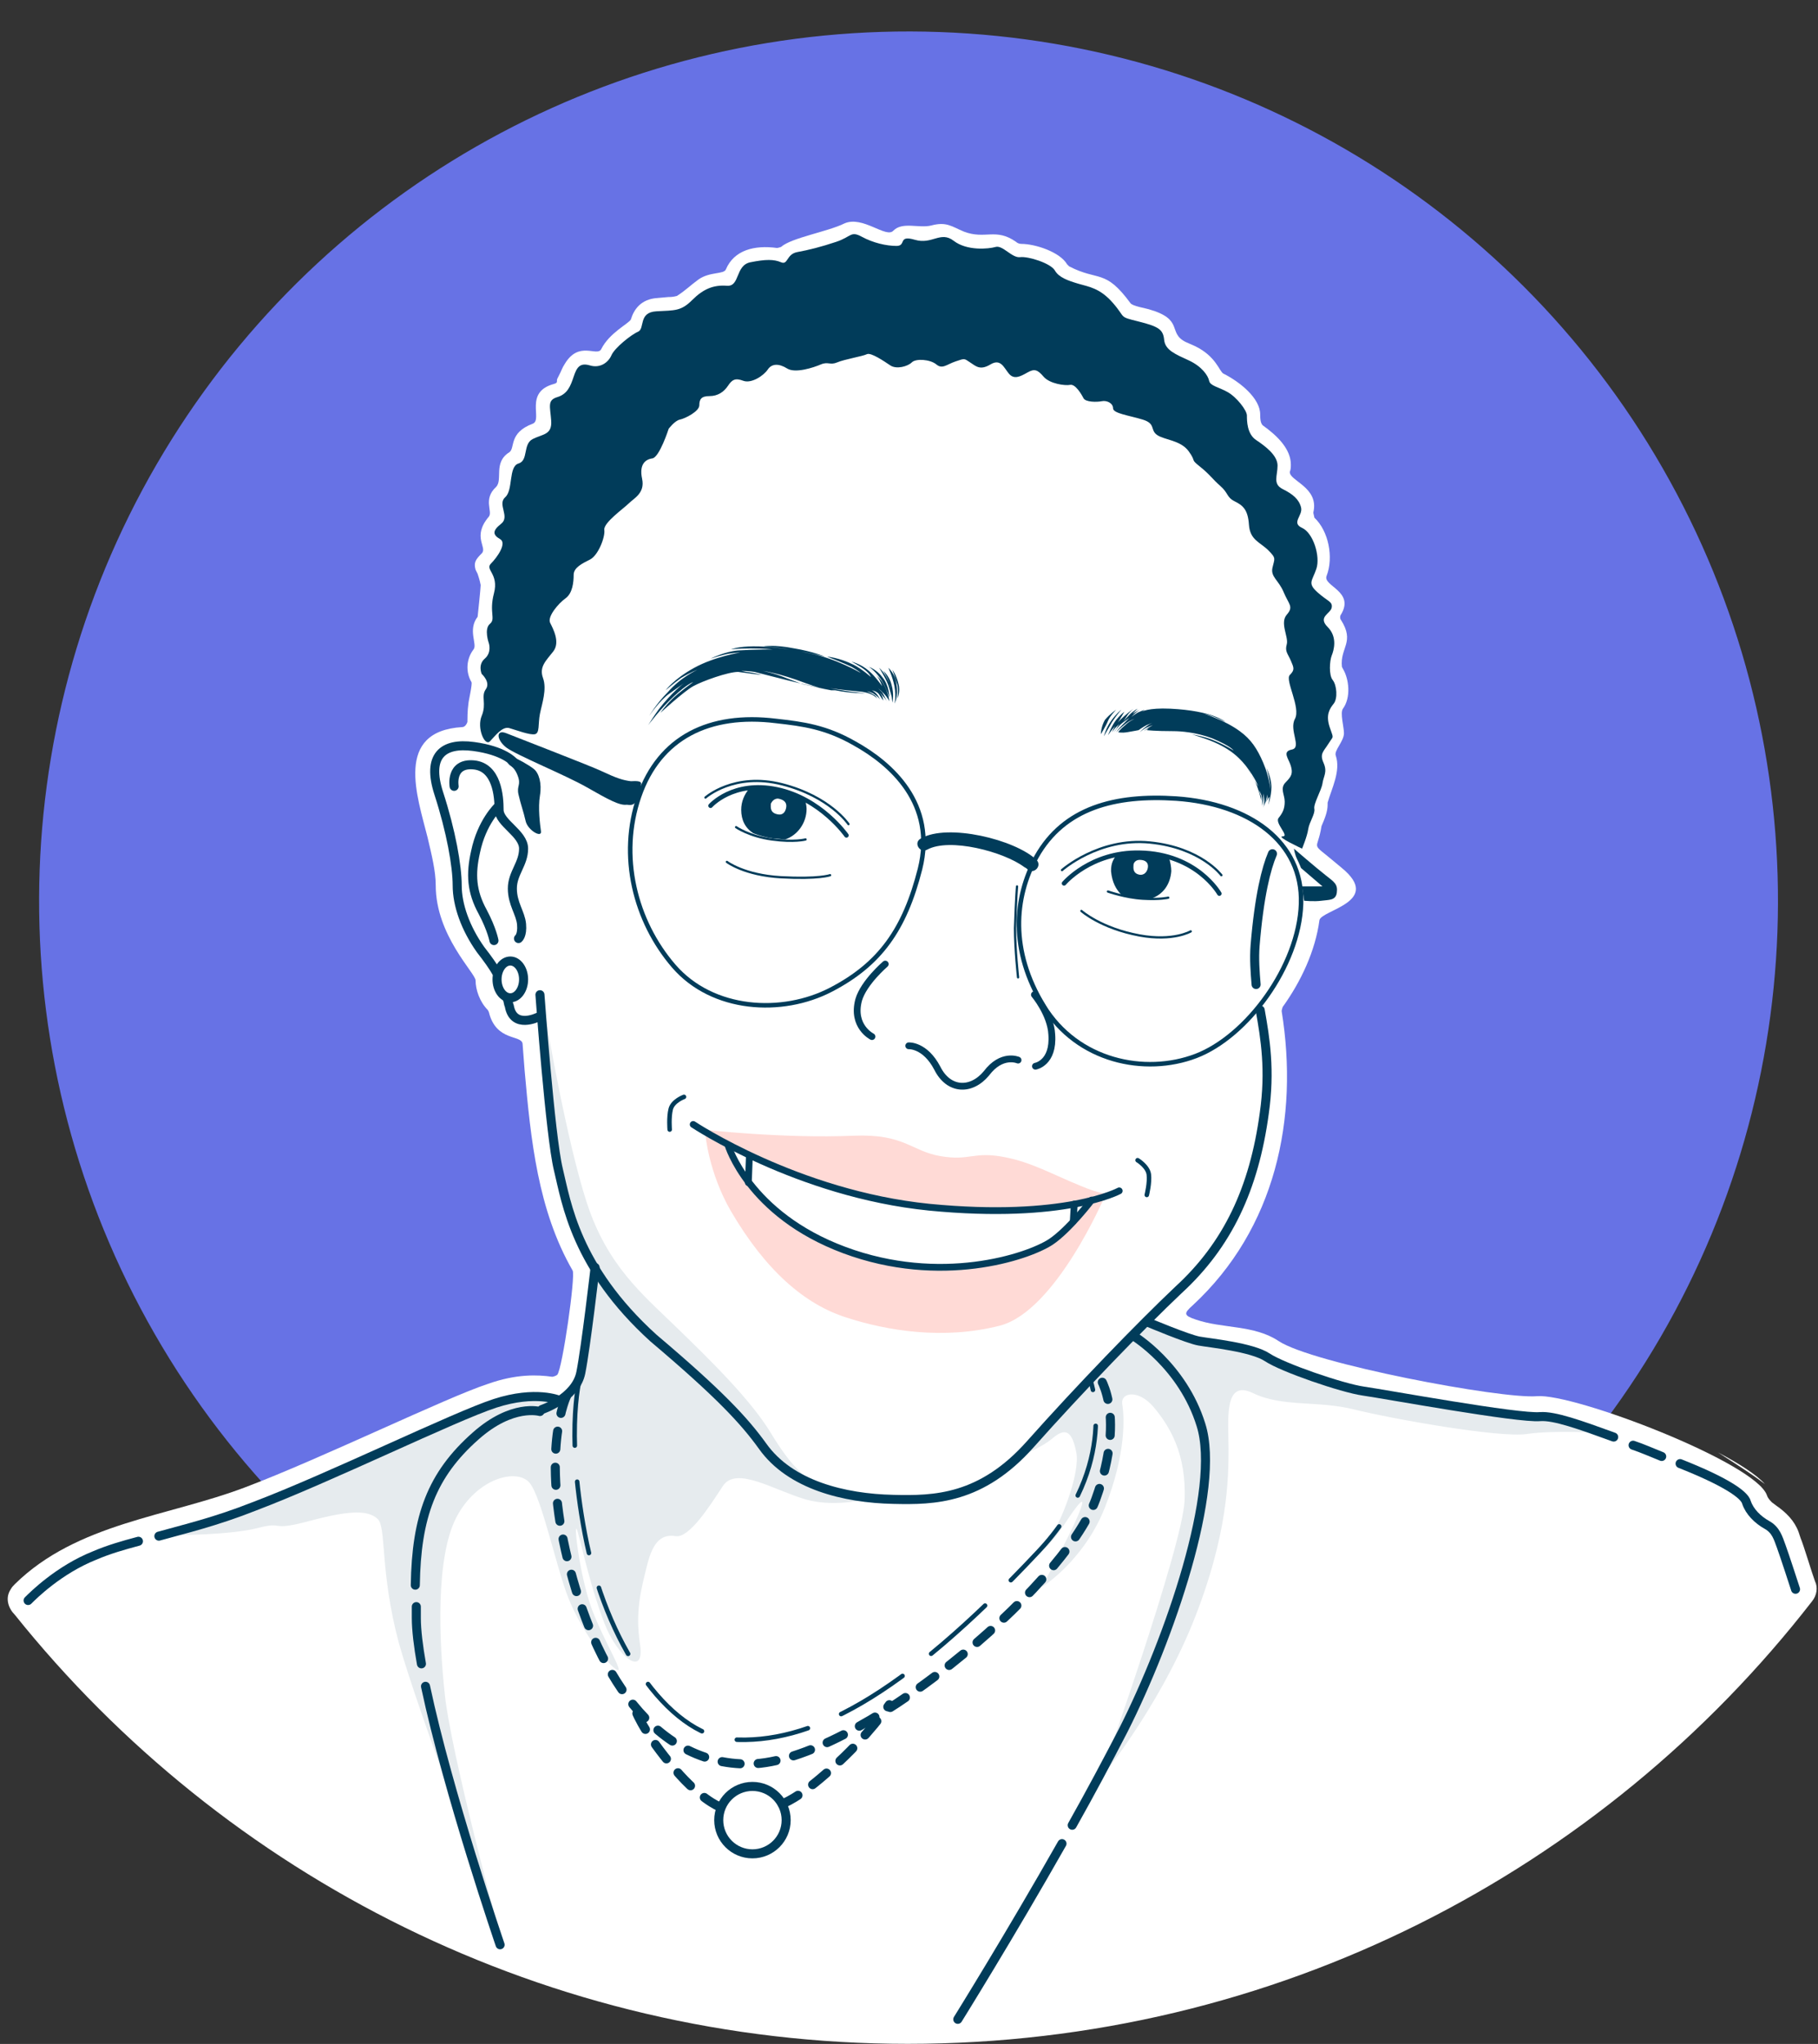<?xml version="1.0" encoding="UTF-8"?>
<svg width="201px" height="226px" viewBox="0 0 201 226" version="1.1" xmlns="http://www.w3.org/2000/svg" xmlns:xlink="http://www.w3.org/1999/xlink">
    <rect x="0" y="0" width="201" height="226" fill="#333333" stroke="none"/>
    <title>Layer_1</title>
    <g id="Page-1" stroke="none" stroke-width="1" fill="none" fill-rule="evenodd">
        <g id="ashanti" transform="translate(1, 0)">
            <g id="Layer_1" transform="translate(-0.148, 0.114)">
                <circle id="Oval" fill="#6772E5" fill-rule="nonzero" transform="translate(99.597, 99.491) rotate(-87.957) translate(-99.597, -99.491)" cx="99.597" cy="99.491" r="96.126"></circle>
                <g id="Group" transform="translate(0, 24.399)">
                    <path d="M50.938,53.282 C50.938,53.056 51.39,51.136 51.277,50.91 C50.599,49.78 50.712,48.312 51.503,47.295 C51.955,46.73 50.825,45.149 51.955,43.681 C51.955,43.681 52.293,40.518 52.293,40.179 C52.18,39.614 52.068,39.276 51.955,38.937 L51.729,38.485 C51.503,37.694 51.729,37.355 52.406,36.678 C53.084,36 51.277,34.87 53.197,32.611 C53.649,32.047 52.519,30.691 53.988,29.336 C54.778,28.545 53.649,26.625 55.456,25.495 C56.134,25.044 55.343,23.349 58.054,22.333 C59.184,21.881 57.037,18.831 60.426,17.927 C60.878,17.815 60.652,17.589 60.765,17.363 L61.104,16.685 C61.217,16.459 61.33,16.12 61.556,15.781 C63.137,13.071 65.17,14.991 65.622,14.087 C66.525,12.28 68.672,11.263 68.897,10.811 C69.236,9.682 70.027,8.552 71.834,8.439 L73.077,8.327 C73.303,8.327 73.528,8.327 73.98,8.214 C74.884,7.649 75.562,6.971 76.352,6.406 C77.595,5.503 79.176,5.842 79.402,5.277 C80.306,3.131 82.565,2.566 85.05,2.905 C85.163,2.905 85.501,2.792 85.501,2.792 C86.631,1.775 90.697,1.098 92.505,0.194 C94.538,-0.71 97.136,1.888 97.926,0.985 C98.943,-0.032 100.75,0.759 102.105,0.42 C103.8,-0.032 104.365,0.533 105.72,1.098 C108.092,2.001 109.221,0.646 111.481,2.227 C111.593,2.34 111.819,2.453 112.045,2.453 C113.627,2.453 116.337,3.357 117.128,4.712 C117.128,4.712 117.354,4.938 117.354,4.938 C120.63,6.632 121.307,5.164 124.131,9.004 C124.357,9.343 125.825,9.569 126.164,9.682 C130.118,10.811 128.197,12.28 130.231,13.296 L131.247,13.748 C133.619,14.878 133.958,16.572 134.41,16.798 C136.217,17.702 138.476,19.509 138.476,21.316 C138.476,21.655 138.476,22.333 138.815,22.559 C140.396,23.688 141.865,25.156 141.865,26.851 C141.865,27.077 141.865,27.416 141.752,27.641 C141.639,28.658 145.027,29.336 144.35,32.16 C144.35,32.272 144.463,32.611 144.463,32.724 C146.044,34.193 146.609,37.129 145.818,39.163 C145.366,40.292 148.981,40.857 147.399,43.455 C147.286,43.568 147.286,43.907 147.399,44.02 C148.981,46.504 147.286,47.069 147.512,49.215 L147.625,49.441 C148.303,50.571 148.529,52.604 147.625,53.846 C147.286,54.298 147.738,55.88 147.738,56.557 C147.738,57.461 146.609,58.477 146.835,59.042 C147.399,60.736 146.383,62.657 145.931,64.238 L145.931,64.464 C145.931,65.255 145.592,66.045 145.253,66.836 C144.802,69.773 143.898,68.417 146.835,70.902 L147.512,71.467 C152.03,75.194 145.253,76.098 145.027,77.228 C144.576,80.616 142.994,84.005 140.961,86.829 C140.961,86.829 140.848,87.167 140.848,87.28 C142.768,99.14 140.17,111.339 131.021,119.811 C130.005,120.714 130.005,120.94 131.36,121.392 C134.297,122.409 137.798,121.957 140.509,123.764 C144.237,126.249 165.133,130.202 169.086,129.863 C173.153,129.525 193.258,137.205 194.501,140.82 C194.614,141.159 194.839,141.385 195.065,141.61 L195.517,141.949 C196.647,142.74 197.55,143.644 198.002,144.886 L198.228,145.564 C198.567,146.355 199.471,149.404 199.809,150.308 C200.148,150.986 200.035,151.889 199.471,152.567 C176.315,182.386 140.17,201.475 99.508,201.475 C59.635,201.475 23.942,182.951 0.787,154.035 C0.109,153.358 -0.342,152.228 0.335,151.211 C0.448,150.986 0.674,150.76 0.787,150.647 C7.677,143.87 17.73,143.192 26.314,139.916 C34.673,136.754 48.566,129.976 53.084,128.508 C56.247,127.378 58.619,127.491 60.2,127.717 C60.313,127.717 60.652,127.604 60.765,127.491 C61.33,126.814 62.798,116.535 62.459,115.97 C58.619,109.306 57.828,101.512 57.15,93.832 L56.924,90.895 C56.812,89.878 53.988,90.669 53.197,87.393 C53.197,87.393 53.084,87.167 53.084,87.167 C52.18,86.264 51.729,84.908 51.729,83.892 C51.729,83.101 47.323,78.922 47.323,73.387 C47.323,71.806 46.872,69.999 46.42,68.078 C45.29,63.56 42.692,56.331 50.26,55.88 C50.486,55.88 50.712,55.654 50.825,55.315 C50.825,54.976 50.825,54.072 50.938,53.282 Z M194.275,139.577 C192.806,138.448 190.999,137.318 189.079,136.076 C191.451,137.318 193.371,138.561 194.275,139.577 Z" id="Shape" fill="#FFFFFF" fill-rule="nonzero"></path>
                    <path d="M111.706,136.528 C111.706,136.528 118.032,129.412 120.404,126.814 C122.776,124.216 125.938,121.618 125.938,121.618 C125.938,121.618 130.795,123.651 132.829,123.877 C134.862,124.103 137.121,124.216 138.589,125.458 C140.058,126.701 143.898,128.621 152.482,129.75 C161.067,130.88 167.618,132.461 169.312,132.348 C171.007,132.235 176.202,133.93 176.202,133.93 C176.202,133.93 171.007,133.591 167.957,134.043 C164.907,134.494 152.934,132.348 148.868,131.332 C144.802,130.315 140.961,131.106 137.686,129.525 C134.41,127.943 134.975,132.461 134.975,135.624 C134.975,138.787 134.975,145.112 131.021,154.939 C127.068,164.653 120.743,172.221 120.743,172.221 C120.743,172.221 129.892,146.58 130.118,141.385 C130.344,136.189 128.423,133.139 126.729,131.106 C125.035,129.073 123.002,129.412 123.228,130.767 C123.453,132.122 123.679,136.189 121.307,142.175 C118.935,148.162 114.304,150.986 114.304,150.986 C114.304,150.986 117.241,145.677 118.371,142.966 C119.5,140.255 118.258,141.836 116.789,144.095 C115.321,146.355 113.514,147.823 114.982,145.903 C116.45,143.983 118.597,138.335 118.145,136.076 C117.693,133.817 117.015,133.252 115.547,134.494 C114.078,135.737 111.706,136.528 111.706,136.528 Z" id="Path" fill="#E6EBEE"></path>
                    <path d="M59.522,88.297 C59.522,88.297 61.781,101.625 64.04,108.515 C66.3,115.406 70.14,118.568 73.867,122.183 C77.595,125.797 82.113,130.202 84.372,133.93 C86.631,137.657 88.325,139.351 90.923,140.142 C93.521,140.933 95.893,141.046 95.893,141.046 C95.893,141.046 91.714,142.288 88.212,141.272 C84.711,140.255 80.532,137.544 79.063,139.803 C77.595,142.062 75.336,145.564 73.867,145.338 C72.399,145.112 71.382,145.79 70.705,148.501 C70.027,151.211 69.349,153.696 69.914,157.311 C70.479,161.038 67.429,158.779 65.961,154.939 C64.492,151.099 63.589,146.919 63.024,144.886 C62.459,142.853 63.137,149.517 64.605,153.471 C66.074,157.311 68.446,160.925 67.203,160.022 C65.961,159.118 63.363,155.617 62.007,152.228 C60.652,148.839 59.071,141.159 57.715,139.464 C56.36,137.77 51.842,138.9 49.583,143.305 C47.323,147.71 47.662,156.746 48.34,162.959 C49.018,169.171 53.762,186.904 53.762,186.904 C53.762,186.904 45.516,165.218 43.257,157.198 C41.111,149.178 41.902,144.321 40.885,143.418 C39.869,142.514 38.061,142.401 33.43,143.644 C28.799,144.886 30.719,143.644 27.67,144.434 C24.62,145.225 18.521,145.225 18.521,145.225 C18.521,145.225 43.257,136.076 46.872,133.817 C50.486,131.558 54.101,130.202 56.812,129.976 C59.522,129.75 60.878,130.654 60.878,130.654 C60.878,130.654 62.911,129.073 63.476,126.249 C64.04,123.425 65.057,116.535 65.057,116.535 C65.057,116.535 62.346,111.339 61.556,108.741 C60.765,106.143 60.087,101.851 59.748,97.898 C59.409,93.945 59.522,88.297 59.522,88.297 Z" id="Path" fill="#E6EBEE"></path>
                    <path d="M118.597,106.595 C115.547,105.353 113.175,103.997 110.238,103.433 C106.737,102.755 106.398,103.884 103.122,103.32 C99.846,102.755 99.169,100.835 93.521,101.061 C85.727,101.399 76.804,100.383 76.804,100.383 C79.967,102.303 89.794,107.725 101.88,108.854 C113.74,109.984 119.726,108.29 121.872,107.499 C121.872,107.499 120.969,107.612 118.597,106.595 Z" id="Path" fill="#FFDAD6"></path>
                    <path d="M79.628,102.077 C79.628,102.077 81.887,109.758 92.505,113.711 C103.122,117.665 112.723,114.502 115.321,112.808 C117.354,111.452 119.839,108.177 119.839,108.177 L121.307,107.725 C121.307,107.725 115.886,120.488 109.673,122.07 C103.461,123.651 97.249,122.634 92.73,121.166 C88.099,119.698 83.807,115.97 79.967,109.419 C77.482,105.127 77.143,100.948 77.143,100.948 L79.628,102.077 Z" id="Path" fill="#FFDAD6"></path>
                    <path d="M96.345,50.458 C97.361,51.587 97.474,53.056 97.474,53.056 C97.474,53.056 97.474,52.943 97.136,52.491 C96.797,52.039 96.232,51.587 96.232,51.587 C96.232,51.587 96.458,51.813 96.684,52.039 C96.91,52.378 97.249,53.169 97.249,53.169 C97.249,53.169 97.136,52.83 96.797,52.491 C96.458,52.039 96.119,51.813 96.119,51.813 C96.119,51.813 96.345,51.926 96.571,52.265 C96.797,52.604 96.797,52.943 96.797,52.943 C96.797,52.943 96.571,52.604 96.345,52.265 C96.119,51.926 95.554,51.813 95.554,51.813 C95.554,51.813 95.78,51.926 96.006,52.152 C96.232,52.378 96.458,52.83 96.458,52.83 C96.458,52.83 96.232,52.491 95.667,52.152 C95.215,51.926 94.989,51.926 94.989,51.926 C94.989,51.926 95.328,52.039 95.667,52.265 C96.006,52.378 96.119,52.717 96.119,52.717 C96.119,52.717 95.667,52.039 93.973,51.926 C92.617,51.813 90.923,51.587 90.923,51.587 C90.923,51.587 92.166,51.813 92.956,51.926 C93.747,52.039 94.877,52.152 94.877,52.152 C94.877,52.152 93.182,52.152 91.488,51.813 L91.262,51.813 L91.036,51.813 C90.358,51.7 89.229,51.361 87.986,51.136 C85.614,50.571 83.016,49.893 82.565,49.78 C81.887,49.667 81.096,49.667 81.096,49.667 L81.661,49.78 C82.678,49.893 83.355,50.119 83.355,50.119 C83.355,50.119 81.548,49.893 80.757,49.78 C79.628,49.78 76.804,50.797 75.788,51.361 C74.771,51.926 72.173,54.298 72.173,54.298 C72.173,54.298 72.625,53.62 73.416,52.83 C74.206,52.039 75.788,50.91 75.788,50.91 C75.788,50.91 75.223,51.023 73.641,52.491 C72.173,53.846 70.818,55.654 70.818,55.654 C70.818,55.654 71.382,54.75 71.947,53.959 C73.416,52.039 74.771,51.023 74.771,51.023 C74.771,51.023 74.319,51.361 73.19,52.152 C72.06,52.943 70.931,54.637 70.931,54.637 C70.931,54.637 71.721,53.282 72.964,52.039 C74.432,50.345 76.239,49.554 76.239,49.554 C76.239,49.554 75.562,49.78 74.432,50.458 C73.641,51.023 72.738,51.813 72.738,51.813 C72.738,51.813 73.641,50.571 75.9,49.328 C78.16,48.086 80.983,47.634 80.983,47.634 C80.983,47.634 80.644,47.634 79.854,47.747 C79.063,47.86 77.708,48.312 77.708,48.312 C77.708,48.312 79.289,47.521 80.757,47.408 C82.452,47.295 84.598,47.295 84.598,47.295 C84.598,47.295 83.581,47.182 82.113,47.182 C80.644,47.182 79.967,47.295 79.967,47.295 C79.967,47.295 82.113,46.279 88.777,47.747 C91.601,48.312 94.312,49.893 94.312,49.893 C94.312,49.893 94.086,49.667 93.295,49.215 C92.617,48.876 90.584,48.086 90.584,48.086 C90.584,48.086 91.94,48.199 93.521,48.989 C94.425,49.441 95.441,50.345 95.441,50.345 C95.441,50.345 95.328,50.006 94.764,49.554 C94.199,49.102 93.295,48.651 93.295,48.651 C93.295,48.651 94.312,48.876 95.215,49.667 C95.893,50.232 96.684,51.361 96.684,51.361 C96.684,51.361 96.458,50.684 96.119,50.232 C95.441,49.441 94.538,48.876 94.538,48.876 C94.538,48.876 95.441,49.441 96.345,50.458 Z M90.923,51.813 C90.358,51.7 89.455,51.474 88.212,51.023 C85.276,49.893 83.468,49.667 83.468,49.667 C83.468,49.667 84.711,49.893 86.066,50.458 C86.631,50.684 87.309,50.91 87.873,51.136 C89.116,51.361 90.245,51.7 90.923,51.813 Z M83.581,46.956 C83.581,46.956 84.711,46.73 86.97,47.182 C89.003,47.521 90.358,48.086 90.358,48.086 C90.358,48.086 88.551,47.634 86.97,47.408 C85.501,47.069 83.581,46.956 83.581,46.956 Z M97.474,52.604 C97.474,52.604 97.249,51.813 96.797,51.023 C96.119,49.78 95.215,49.215 95.215,49.215 C95.215,49.215 96.119,49.554 96.684,50.345 C97.474,51.248 97.474,52.604 97.474,52.604 Z M97.813,52.83 C97.813,52.83 97.587,51.926 97.361,51.248 C97.023,50.345 96.345,49.328 96.345,49.328 C96.345,49.328 97.023,49.893 97.474,51.023 C97.7,51.926 97.813,52.83 97.813,52.83 Z M96.797,49.667 C96.797,49.667 97.474,50.232 97.7,51.136 C98.039,52.265 97.813,53.169 97.813,53.169 C97.813,53.169 97.7,52.152 97.587,51.474 C97.474,50.684 96.797,49.667 96.797,49.667 Z M98.039,53.282 C98.039,53.282 98.265,52.604 98.039,51.361 C97.813,50.232 97.361,49.328 97.361,49.328 C97.361,49.328 98.152,50.006 98.265,51.136 C98.491,52.604 98.039,53.282 98.039,53.282 Z M98.378,52.717 C98.378,52.717 98.491,51.926 98.378,51.248 C98.152,50.458 97.813,49.554 97.813,49.554 C97.813,49.554 98.265,50.119 98.491,51.136 C98.717,51.926 98.378,52.717 98.378,52.717 Z" id="Shape" fill="#013C5A" fill-rule="nonzero"></path>
                    <path d="M139.041,64.238 C138.928,64.464 138.815,64.803 138.815,64.803 C138.815,64.803 138.928,64.464 138.928,64.125 C138.928,63.673 138.815,63.221 138.815,63.221 C138.815,63.221 138.815,63.447 138.815,63.786 C138.815,64.125 138.702,64.577 138.702,64.577 C138.702,64.577 138.702,64.238 138.702,63.899 C138.702,63.447 138.363,62.883 138.363,62.883 C138.363,62.883 138.476,63.334 138.589,63.56 C138.589,63.786 138.589,64.012 138.589,64.012 C138.589,64.012 138.476,63.334 138.137,62.431 C137.798,61.527 137.008,60.398 137.008,60.398 C137.008,60.398 137.347,60.849 137.573,61.301 C137.798,61.753 138.25,62.431 138.25,62.431 C138.25,62.431 138.024,61.64 136.895,60.172 C135.991,59.042 134.749,57.913 131.925,57.009 C131.586,56.896 131.247,56.783 130.908,56.67 C131.36,56.783 132.151,56.896 133.054,57.235 C134.523,57.8 135.539,58.477 135.539,58.477 C135.539,58.477 135.314,58.026 133.167,57.122 C131.36,56.444 129.666,56.331 128.875,56.331 C126.842,56.331 125.938,56.218 125.938,56.218 L126.164,55.992 L125.6,56.331 L126.051,55.992 C126.277,55.88 126.616,55.654 126.616,55.654 C126.616,55.654 126.39,55.767 126.051,55.88 C125.713,55.992 125.148,56.444 125.148,56.444 C125.148,56.444 125.487,56.105 125.938,55.767 C126.39,55.428 126.842,55.315 126.842,55.315 C126.842,55.315 126.503,55.428 125.938,55.654 C125.487,55.88 125.035,56.218 125.035,56.218 C125.035,56.218 124.47,56.331 123.792,56.444 C123.115,56.557 122.776,56.444 122.776,56.444 C122.776,56.444 123.002,56.105 123.566,55.654 C124.018,55.202 124.583,54.976 124.583,54.976 C124.583,54.976 124.131,55.089 123.566,55.541 C123.115,55.88 122.55,56.444 122.55,56.444 C122.55,56.444 122.776,56.105 123.228,55.654 C123.679,55.202 124.018,54.863 124.018,54.863 C124.018,54.863 123.679,55.089 123.228,55.428 C122.776,55.767 122.324,56.444 122.324,56.444 C122.324,56.444 122.437,56.218 122.55,56.105 C122.663,55.88 122.889,55.541 122.889,55.541 C122.889,55.541 122.776,55.654 122.55,55.88 C122.324,56.105 122.098,56.444 122.098,56.444 C122.098,56.444 122.324,55.767 123.002,55.089 C123.679,54.411 124.47,53.846 124.47,53.846 C124.47,53.846 124.018,54.185 123.679,54.75 C123.341,55.315 123.115,55.541 123.115,55.541 C123.115,55.541 123.566,54.976 124.018,54.524 C124.47,54.072 124.922,53.846 124.922,53.846 L124.357,54.411 L125.148,53.959 C125.148,53.959 124.696,54.298 124.583,54.411 C124.47,54.524 124.244,54.75 124.244,54.75 C124.244,54.75 124.809,54.298 125.148,54.185 C125.374,54.072 125.713,53.959 125.713,53.959 L125.374,54.185 C125.374,54.185 126.051,53.733 128.536,53.846 C133.28,54.072 134.636,55.315 134.636,55.315 C134.636,55.315 133.958,54.976 133.393,54.75 C132.829,54.524 132.264,54.411 132.264,54.411 C132.264,54.411 134.523,55.089 136.217,56.331 C137.46,57.235 138.137,58.252 138.815,59.833 C139.493,61.414 139.606,62.77 139.606,62.77 C139.606,62.77 139.606,62.318 139.493,61.753 C139.38,60.962 139.154,60.398 139.154,60.398 C139.154,60.398 139.719,61.414 139.719,62.544 C139.719,63.447 139.38,64.464 139.38,64.464 C139.38,64.464 139.493,63.786 139.493,63.447 L139.606,62.883 C139.606,62.883 139.493,63.334 139.493,63.56 L139.041,64.238 L139.267,63.786 C139.267,63.56 139.267,63.334 139.267,63.334 C139.267,63.334 139.154,63.899 139.041,64.238 Z M121.646,56.783 C121.646,56.783 122.098,55.654 122.55,55.089 C123.002,54.524 123.453,54.185 123.453,54.185 C123.453,54.185 122.889,55.202 122.55,55.654 C122.098,56.105 121.646,56.783 121.646,56.783 Z M121.194,56.896 C121.194,56.896 121.42,55.992 121.985,55.202 C122.55,54.411 123.115,53.959 123.115,53.959 C123.115,53.959 122.55,54.637 122.098,55.315 L121.194,56.896 Z M122.55,53.959 C122.55,53.959 121.872,54.637 121.646,55.202 C121.42,55.767 120.856,56.67 120.856,56.67 C120.856,56.67 120.856,55.88 121.307,55.089 C121.872,54.411 122.55,53.959 122.55,53.959 Z M134.636,55.767 C134.636,55.767 135.878,56.218 137.008,57.235 C137.911,58.139 138.589,59.833 138.589,59.833 C138.589,59.833 137.911,58.252 136.782,57.235 C135.878,56.331 134.636,55.767 134.636,55.767 Z" id="Shape" fill="#013C5A" fill-rule="nonzero"></path>
                    <path d="M129.214,63.786 C122.437,63.334 116.789,64.803 113.74,70.225 C111.255,74.743 110.803,80.616 114.53,86.716 C118.258,92.815 125.713,94.396 131.36,92.25 C137.008,90.104 142.768,82.31 142.994,75.42 C143.22,68.53 137.234,64.351 129.214,63.786 Z" id="Path" stroke="#013C5A" stroke-width="0.5" stroke-linecap="round" stroke-linejoin="round"></path>
                    <path d="M84.937,55.202 C77.595,54.298 72.06,57.009 69.801,63.56 C67.542,70.112 69.349,77.341 73.641,82.31 C77.934,87.28 85.614,87.732 91.036,84.908 C96.458,82.085 99.169,78.244 100.863,71.58 C102.67,64.351 97.7,59.946 93.634,57.687 C90.471,55.88 87.986,55.541 84.937,55.202 Z" id="Path" stroke="#013C5A" stroke-width="0.5" stroke-linecap="round" stroke-linejoin="round"></path>
                    <path d="M100.976,68.191 C103.913,66.497 111.368,68.304 113.74,70.563 C114.417,71.241 113.401,72.258 112.723,71.58 C112.723,71.58 112.61,71.467 112.384,71.354 C110.125,69.66 104.139,68.078 101.654,69.434 C100.863,69.886 100.072,68.643 100.976,68.191 Z" id="Path" fill="#013C5A" fill-rule="nonzero"></path>
                    <path d="M55.117,58.139 C56.36,59.042 61.668,61.188 64.04,62.544 C66.412,63.899 67.655,64.577 68.446,64.464 C68.672,64.464 69.236,64.69 69.575,63.899 C69.914,63.221 70.027,62.544 70.027,62.205 C70.14,61.753 69.236,61.866 68.897,61.866 C67.994,61.753 67.316,61.527 65.622,60.736 C64.718,60.285 56.247,57.009 55.117,56.557 C53.988,56.105 53.988,57.235 55.117,58.139 Z" id="Path" fill="#013C5A"></path>
                    <path d="M142.204,69.321 C142.204,69.321 144.689,71.467 145.705,72.258 C146.722,73.048 147.061,73.274 146.948,74.178 C146.835,75.081 146.044,74.969 145.253,75.081 C144.463,75.194 143.333,75.081 143.333,75.081 L143.107,73.5 L145.366,73.5 L142.994,71.467 C142.994,71.467 142.768,70.902 142.542,70.45 C142.317,69.999 142.204,69.321 142.204,69.321 Z" id="Path" fill="#013C5A"></path>
                    <path d="M77.708,64.577 C77.708,64.577 80.193,61.753 85.05,62.77 C89.907,63.786 92.73,67.853 92.73,67.853" id="Path" stroke="#013C5A" stroke-width="0.5" stroke-linecap="round" stroke-linejoin="round"></path>
                    <path d="M77.143,63.673 C77.143,63.673 80.306,60.849 85.614,62.205 C90.923,63.56 92.956,66.61 92.956,66.61" id="Path" stroke="#013C5A" stroke-width="0.25" stroke-linecap="round" stroke-linejoin="round"></path>
                    <path d="M80.532,66.949 C80.532,66.949 82,67.965 84.485,68.304 C86.97,68.643 88.212,68.304 88.212,68.304" id="Path" stroke="#013C5A" stroke-width="0.25" stroke-linecap="round" stroke-linejoin="round"></path>
                    <path d="M81.096,65.029 C81.096,64.125 81.435,63.334 82,62.657 C82.904,62.544 83.92,62.544 85.163,62.77 C86.292,62.996 87.196,63.334 88.099,63.786 C88.212,64.125 88.325,64.577 88.325,64.916 C88.325,66.497 87.309,67.853 85.953,68.304 C85.614,68.304 85.163,68.191 84.598,68.191 C83.807,68.078 83.016,67.853 82.452,67.627 C81.548,67.062 81.096,66.158 81.096,65.029 Z M85.163,63.786 C84.711,63.786 84.485,64.125 84.372,64.351 C84.372,64.69 84.259,65.255 84.937,65.481 C85.614,65.706 85.953,65.368 86.066,64.803 C86.179,64.238 85.84,63.899 85.163,63.786 Z" id="Shape" fill="#013C5A" fill-rule="nonzero"></path>
                    <path d="M116.789,73.161 C116.789,73.161 119.726,69.66 125.148,69.773 C131.473,69.886 133.958,74.291 133.958,74.291" id="Path" stroke="#013C5A" stroke-width="0.5" stroke-linecap="round" stroke-linejoin="round"></path>
                    <path d="M116.563,71.693 C116.563,71.693 120.63,68.078 126.277,68.643 C131.925,69.208 134.184,72.258 134.184,72.258" id="Path" stroke="#013C5A" stroke-width="0.25" stroke-linecap="round" stroke-linejoin="round"></path>
                    <path d="M121.646,74.065 C121.646,74.065 123.566,74.743 125.487,74.856 C127.407,74.969 128.31,74.743 128.31,74.743" id="Path" stroke="#013C5A" stroke-width="0.25" stroke-linecap="round" stroke-linejoin="round"></path>
                    <path d="M121.985,71.806 C121.985,70.902 122.211,70.563 122.663,69.886 C123.453,69.773 124.583,69.66 125.825,69.886 C126.842,69.999 127.633,69.999 128.423,70.45 C128.536,70.789 128.649,71.354 128.649,71.806 C128.536,73.274 127.746,74.404 126.39,74.856 C126.051,74.856 125.6,74.969 125.148,74.856 C124.357,74.743 123.679,74.63 123.115,74.404 C122.55,73.839 122.098,73.048 121.985,71.806 Z M125.148,70.563 C124.696,70.563 124.47,70.902 124.47,71.128 C124.47,71.354 124.357,71.919 124.922,72.145 C125.487,72.371 125.938,72.032 126.051,71.467 C126.164,70.902 125.825,70.563 125.148,70.563 Z" id="Shape" fill="#013C5A" fill-rule="nonzero"></path>
                    <path d="M111.593,73.5 C111.593,73.5 111.481,74.63 111.368,78.131 C111.368,80.503 111.706,83.553 111.706,83.553" id="Path" stroke="#013C5A" stroke-width="0.25" stroke-linecap="round" stroke-linejoin="round"></path>
                    <path d="M99.621,91.121 C99.621,91.121 101.428,91.008 102.783,93.606 C104.026,96.091 106.511,96.204 108.205,94.17 C109.899,91.911 111.706,92.702 111.706,92.702" id="Path" stroke="#013C5A" stroke-width="0.75" stroke-linecap="round" stroke-linejoin="round"></path>
                    <path d="M113.627,93.38 C113.627,93.38 115.66,93.041 115.434,89.878 C115.321,87.619 113.514,85.473 113.514,85.473" id="Path" stroke="#013C5A" stroke-width="0.75" stroke-linecap="round" stroke-linejoin="round"></path>
                    <path d="M95.554,90.104 C95.554,90.104 93.295,88.975 94.086,86.038 C94.651,84.118 97.023,82.085 97.023,82.085" id="Path" stroke="#013C5A" stroke-width="0.75" stroke-linecap="round" stroke-linejoin="round"></path>
                    <path d="M75.788,99.818 C75.788,99.818 87.309,107.499 101.88,108.967 C116.902,110.436 122.889,107.16 122.889,107.16" id="Path" stroke="#013C5A" stroke-width="0.75" stroke-linecap="round" stroke-linejoin="round"></path>
                    <path d="M79.628,102.077 C79.628,102.077 81.887,109.758 92.505,113.711 C103.122,117.665 112.723,114.502 115.321,112.808 C117.354,111.452 119.839,108.177 119.839,108.177" id="Path" stroke="#013C5A" stroke-width="0.75" stroke-linecap="round" stroke-linejoin="round"></path>
                    <line x1="82" y1="103.32" x2="81.887" y2="106.256" id="Path" stroke="#013C5A" stroke-width="0.75" stroke-linecap="round" stroke-linejoin="round"></line>
                    <line x1="117.919" y1="108.628" x2="117.806" y2="110.549" id="Path" stroke="#013C5A" stroke-width="0.75" stroke-linecap="round" stroke-linejoin="round"></line>
                    <path d="M74.771,96.768 C74.771,96.768 73.528,97.22 73.303,98.124 C73.077,99.027 73.19,100.383 73.19,100.383" id="Path" stroke="#013C5A" stroke-width="0.5" stroke-linecap="round" stroke-linejoin="round"></path>
                    <path d="M124.922,103.771 C124.922,103.771 126.051,104.449 126.164,105.353 C126.277,106.256 125.938,107.612 125.938,107.612" id="Path" stroke="#013C5A" stroke-width="0.5" stroke-linecap="round" stroke-linejoin="round"></path>
                    <path d="M61.781,129.863 C61.781,129.863 59.071,135.398 61.668,146.919 C64.266,158.44 70.479,170.752 82.113,170.526 C93.747,170.3 116.676,151.211 120.291,141.272 C123.905,131.332 120.404,127.266 120.404,127.266" id="Path" stroke="#013C5A" stroke-linecap="round" stroke-linejoin="round" stroke-dasharray="2,2"></path>
                    <circle id="Oval" stroke="#013C5A" stroke-linecap="round" stroke-linejoin="round" cx="82.339" cy="176.739" r="3.727"></circle>
                    <path d="M55.23,85.925 C55.343,86.151 55.343,86.49 55.456,86.716 C55.908,89.313 58.619,87.958 58.619,87.958" id="Path" stroke="#013C5A" stroke-linecap="round" stroke-linejoin="round"></path>
                    <path d="M55.908,59.72 C55.908,59.72 54.891,58.477 51.503,58.026 C48.114,57.574 46.307,59.042 47.662,63.221 C49.018,67.401 49.695,71.241 49.695,73.387 C49.695,75.533 50.599,78.131 52.293,80.503 C53.084,81.52 53.649,82.31 54.101,83.101" id="Path" stroke="#013C5A" stroke-linecap="round" stroke-linejoin="round"></path>
                    <ellipse id="Oval" stroke="#013C5A" stroke-linecap="round" stroke-linejoin="round" cx="55.569" cy="83.779" rx="1.468" ry="2.033"></ellipse>
                    <path d="M49.357,62.431 C49.357,62.431 48.905,59.833 51.503,60.059 C54.101,60.285 54.327,63.56 54.327,65.029 C54.327,66.497 57.037,67.627 57.037,69.321 C57.037,71.015 55.795,72.032 55.795,73.726 C55.795,75.42 56.699,76.437 56.812,77.679 C56.924,78.922 56.473,79.261 56.473,79.261" id="Path" stroke="#013C5A" stroke-linecap="round" stroke-linejoin="round"></path>
                    <path d="M54.214,64.69 C54.214,64.69 52.406,66.384 51.729,69.66 C51.164,72.145 51.277,74.065 52.519,76.324 C53.536,78.244 53.762,79.487 53.762,79.487" id="Path" stroke="#013C5A" stroke-linecap="round" stroke-linejoin="round"></path>
                    <path d="M138.024,84.344 C137.911,82.988 137.798,81.52 137.911,80.051 C138.363,74.517 139.154,71.467 139.832,69.886" id="Path" stroke="#013C5A" stroke-linecap="round" stroke-linejoin="round"></path>
                    <path d="M58.845,85.473 C58.845,85.473 59.974,101.061 60.878,104.788 C61.781,108.515 62.798,115.631 71.382,123.425 C78.724,129.638 81.435,132.574 83.468,135.398 C86.518,139.69 92.505,141.159 97.926,141.272 C102.444,141.385 107.64,141.272 113.062,135.172 C118.484,129.073 125.261,122.07 129.44,118.116 C134.862,113.146 137.798,106.934 138.928,98.576 C139.606,93.832 139.041,90.33 138.476,87.167" id="Path" stroke="#013C5A" stroke-linecap="round" stroke-linejoin="round"></path>
                    <path d="M64.944,115.631 C64.944,115.631 63.928,124.442 63.363,127.266 C62.798,130.089 59.071,131.332 59.071,131.332" id="Path" stroke="#013C5A" stroke-linecap="round" stroke-linejoin="round"></path>
                    <path d="M45.064,150.76 C45.177,143.192 46.872,138.561 51.729,134.269 C55.795,130.654 58.845,131.558 58.845,131.558" id="Path" stroke="#013C5A" stroke-linecap="round" stroke-linejoin="round"></path>
                    <path d="M45.742,159.457 C45.403,157.537 45.177,155.73 45.177,154.374 L45.177,153.132" id="Path" stroke="#013C5A" stroke-linecap="round" stroke-linejoin="round"></path>
                    <path d="M54.44,190.519 C54.44,190.519 48.679,173.689 46.194,161.942" id="Path" stroke="#013C5A" stroke-linecap="round" stroke-linejoin="round"></path>
                    <path d="M16.713,145.338 C19.537,144.547 22.926,143.757 27.218,142.062 C35.576,138.9 49.357,132.122 53.875,130.654 C58.393,129.186 60.991,130.315 60.991,130.315" id="Path" stroke="#013C5A" stroke-linecap="round" stroke-linejoin="round"></path>
                    <path d="M2.255,152.454 C2.82,151.889 5.644,149.065 9.597,147.484 C11.179,146.806 12.76,146.355 14.454,145.903" id="Path" stroke="#013C5A" stroke-linecap="round" stroke-linejoin="round"></path>
                    <path d="M116.563,179.337 C110.803,189.502 105.042,198.764 105.042,198.764" id="Path" stroke="#013C5A" stroke-linecap="round" stroke-linejoin="round"></path>
                    <path d="M124.47,123.199 C124.47,123.199 129.892,126.475 131.925,133.026 C134.184,140.142 128.423,156.746 123.341,166.799 C121.646,170.075 119.726,173.689 117.693,177.303" id="Path" stroke="#013C5A" stroke-linecap="round" stroke-linejoin="round"></path>
                    <path d="M184.9,137.318 C189.757,139.238 192.016,140.707 192.242,141.61 C192.58,142.627 193.484,143.531 194.501,144.095 C195.517,144.66 195.743,145.564 196.082,146.467 C196.421,147.371 197.663,151.211 197.663,151.211" id="Path" stroke="#013C5A" stroke-linecap="round" stroke-linejoin="round"></path>
                    <path d="M179.704,135.285 C180.72,135.624 181.737,136.076 182.867,136.528" id="Path" stroke="#013C5A" stroke-linecap="round" stroke-linejoin="round"></path>
                    <path d="M126.164,121.731 C126.164,121.731 130.457,123.538 131.699,123.764 C132.942,123.99 137.573,124.442 139.267,125.571 C140.961,126.701 147.512,128.96 149.884,129.299 C152.256,129.638 167.053,132.348 169.425,132.122 C171.007,132.01 173.83,133.026 177.558,134.382" id="Path" stroke="#013C5A" stroke-linecap="round" stroke-linejoin="round"></path>
                    <path d="M85.614,174.931 C85.614,174.931 87.309,174.48 91.149,170.978 C95.102,167.477 97.474,163.975 97.474,163.975" id="Path" stroke="#013C5A" stroke-linecap="round" stroke-linejoin="round" stroke-dasharray="2,2"></path>
                    <path d="M78.724,175.27 C78.724,175.27 76.352,174.367 73.19,170.413 C70.027,166.573 69.349,164.427 69.349,164.427" id="Path" stroke="#013C5A" stroke-linecap="round" stroke-linejoin="round" stroke-dasharray="2,2"></path>
                    <path d="M63.363,127.378 C63.363,127.378 61.556,133.252 63.815,145.112 C66.074,156.972 72.851,167.251 79.967,167.815 C88.551,168.38 98.604,163.41 113.965,147.032 C123.002,137.431 119.726,128.169 119.726,128.169" id="Path" stroke="#013C5A" stroke-width="0.5" stroke-linecap="round" stroke-linejoin="round" stroke-dasharray="8,4"></path>
                    <path d="M140.961,67.965 C141.752,67.965 140.058,66.497 140.509,65.932 C140.961,65.368 141.187,64.916 141.187,64.125 C141.187,63.334 140.622,62.657 141.3,61.979 C141.978,61.301 142.091,60.962 141.865,60.172 C141.639,59.381 140.848,58.59 141.978,58.364 C143.107,58.139 141.639,56.218 142.317,54.976 C142.994,53.733 141.187,50.684 141.752,50.119 C142.317,49.554 142.204,49.328 141.865,48.538 C141.526,47.747 141.187,47.521 141.413,46.73 C141.639,45.94 140.622,44.358 141.413,43.455 C142.204,42.551 141.639,42.325 141.074,40.97 C140.509,39.614 139.606,39.276 139.832,38.259 C140.058,37.242 140.283,37.242 139.38,36.339 C138.476,35.435 137.347,35.209 137.234,33.515 C137.121,31.821 136.556,31.369 135.652,30.917 C134.749,30.465 134.975,30.013 134.071,29.223 C133.167,28.432 132.942,27.98 131.812,27.077 C130.682,26.173 131.473,26.625 130.57,25.382 C129.666,24.14 127.859,24.14 127.068,23.575 C126.277,23.01 126.955,22.333 125.487,21.881 C124.018,21.429 122.211,21.203 122.211,20.638 C122.211,20.074 121.533,19.735 120.969,19.848 C120.404,19.961 119.161,19.961 118.935,19.509 C118.709,19.057 118.032,17.927 117.467,18.04 C116.902,18.153 115.208,17.927 114.53,17.137 C113.853,16.346 113.514,16.233 112.723,16.685 C111.932,17.137 111.255,17.476 110.69,16.798 C110.125,16.12 109.786,15.104 108.657,15.781 C107.527,16.459 107.075,16.007 106.398,15.555 C105.72,15.104 105.833,15.104 104.816,15.443 C103.8,15.781 103.348,16.346 102.67,15.781 C101.993,15.217 100.411,15.104 99.959,15.555 C99.508,16.007 98.265,16.346 97.587,15.894 C96.91,15.443 95.441,14.426 94.989,14.652 C94.538,14.878 92.505,15.217 91.714,15.555 C90.923,15.894 90.697,15.443 89.907,15.781 C89.116,16.12 87.083,16.798 86.179,16.233 C85.276,15.668 84.485,15.668 84.033,16.346 C83.581,17.024 82.226,17.927 81.322,17.589 C80.419,17.25 80.08,17.476 79.628,18.153 C79.176,18.831 78.498,19.283 77.595,19.283 C76.691,19.283 76.465,19.622 76.465,20.299 C76.465,20.977 74.884,21.768 74.319,21.881 C73.754,21.994 73.077,22.897 73.077,22.897 C73.077,22.897 72.06,26.06 71.269,26.173 C70.479,26.286 69.801,26.851 70.14,28.432 C70.479,30.013 69.236,30.578 68.672,31.143 C68.107,31.708 65.848,33.289 65.961,34.08 C66.074,34.87 65.283,36.904 64.379,37.355 C63.476,37.807 62.572,38.259 62.572,39.05 C62.572,39.84 62.459,41.083 61.668,41.648 C60.878,42.212 59.635,43.681 59.974,44.358 C60.313,45.036 61.104,46.504 60.313,47.521 C59.522,48.538 58.732,49.215 59.184,50.458 C59.635,51.7 59.071,53.282 58.845,54.411 C58.619,55.541 58.845,56.557 58.28,56.67 C57.715,56.783 56.247,56.218 55.456,55.992 C54.665,55.767 53.875,56.896 53.31,57.461 C52.745,58.026 51.842,55.992 52.406,54.637 C52.971,53.282 52.293,52.491 52.858,51.7 C53.423,50.91 52.406,50.006 52.406,50.006 C52.406,50.006 51.955,48.989 52.745,48.312 C53.536,47.634 53.197,46.617 53.197,46.617 C53.197,46.617 52.632,45.036 53.31,44.471 C53.988,43.907 53.197,43.229 53.762,41.083 C54.327,38.937 52.745,38.485 53.423,37.807 C54.101,37.129 55.23,35.548 54.44,35.096 C53.649,34.644 53.536,34.193 54.552,33.402 C55.569,32.611 54.101,31.256 55.004,30.465 C55.908,29.675 55.343,27.077 56.473,26.738 C57.602,26.399 56.924,24.592 58.054,24.027 C59.184,23.462 60.2,23.575 60.087,21.994 C59.974,20.412 59.635,19.735 60.765,19.396 C61.894,19.057 62.233,18.153 62.572,17.137 C62.911,16.12 63.25,15.555 64.379,15.894 C65.509,16.233 66.412,15.555 66.751,14.765 C67.09,13.974 68.897,12.506 69.688,12.167 C70.479,11.828 69.688,10.021 71.721,9.908 C73.754,9.795 74.432,9.908 75.675,8.665 C76.917,7.423 78.047,6.971 79.515,7.084 C80.983,7.197 80.419,4.825 82.113,4.486 C83.807,4.147 84.711,4.147 85.501,4.486 C86.292,4.825 86.066,3.583 87.309,3.357 C88.551,3.131 89.907,2.792 91.601,2.227 C93.295,1.662 93.182,0.985 94.425,1.662 C95.667,2.34 97.136,2.679 98.265,2.679 C99.395,2.679 98.378,1.436 100.298,2.001 C102.218,2.566 103.122,0.985 104.59,2.114 C106.059,3.244 108.431,3.018 109.221,2.792 C110.012,2.566 111.029,4.034 111.932,3.921 C112.836,3.808 115.321,4.599 115.773,5.39 C116.225,6.18 117.241,6.519 118.371,6.858 C119.5,7.197 120.743,7.31 122.211,9.004 C123.679,10.699 122.776,10.473 125.035,11.037 C127.294,11.602 127.746,11.941 127.859,13.071 C127.972,14.2 129.101,14.652 130.57,15.33 C132.038,16.007 132.716,17.024 132.829,17.589 C132.942,18.153 133.845,18.266 134.862,18.831 C135.878,19.396 137.008,20.864 137.008,21.429 C137.008,21.994 137.008,23.462 138.024,24.14 C139.041,24.818 140.396,25.834 140.396,26.964 C140.396,28.093 139.832,28.997 140.961,29.562 C142.091,30.126 142.768,30.691 142.994,31.595 C143.22,32.498 141.865,33.289 143.107,33.854 C144.35,34.419 145.14,37.016 144.689,38.372 C144.237,39.727 143.672,39.953 144.802,40.97 C145.931,41.986 146.496,41.986 146.383,42.664 C146.27,43.342 144.802,43.681 145.931,44.81 C147.061,45.94 146.609,47.408 146.383,47.973 C146.157,48.538 146.044,50.119 146.496,50.684 C146.948,51.248 147.061,52.717 146.609,53.282 C146.157,53.846 145.705,54.524 146.157,55.88 C146.609,57.235 146.609,56.783 146.044,57.687 C145.479,58.59 145.027,58.816 145.479,59.833 C145.931,60.849 145.479,61.301 145.366,62.092 C145.253,62.883 144.35,64.351 144.463,64.916 C144.576,65.481 143.898,66.384 143.785,67.175 C143.672,67.965 143.107,69.321 143.107,69.321 C143.107,69.321 140.17,67.965 140.961,67.965 Z" id="Path" fill="#013C5A"></path>
                    <path d="M56.021,59.268 C56.36,59.381 57.602,60.059 58.167,60.511 C58.732,60.962 59.071,62.092 58.845,63.447 C58.619,64.803 58.845,66.61 58.958,67.401 C59.071,68.191 57.489,67.288 57.263,66.271 C57.037,65.255 56.699,64.351 56.473,63.334 C56.247,62.318 56.812,62.318 56.36,61.188 C55.908,60.059 55.456,60.285 55.23,59.72 C55.004,59.155 55.795,59.155 56.021,59.268 Z" id="Path" fill="#013C5A"></path>
                    <path d="M79.515,70.789 C79.515,70.789 81.435,72.258 85.501,72.484 C89.681,72.709 90.923,72.258 90.923,72.258" id="Path" stroke="#013C5A" stroke-width="0.25" stroke-linecap="round" stroke-linejoin="round"></path>
                    <path d="M118.709,76.211 C118.709,76.211 120.856,78.131 125.148,78.922 C128.875,79.6 130.795,78.47 130.795,78.47" id="Path" stroke="#013C5A" stroke-width="0.25" stroke-linecap="round" stroke-linejoin="round"></path>
                </g>
            </g>
        </g>
    </g>
</svg>